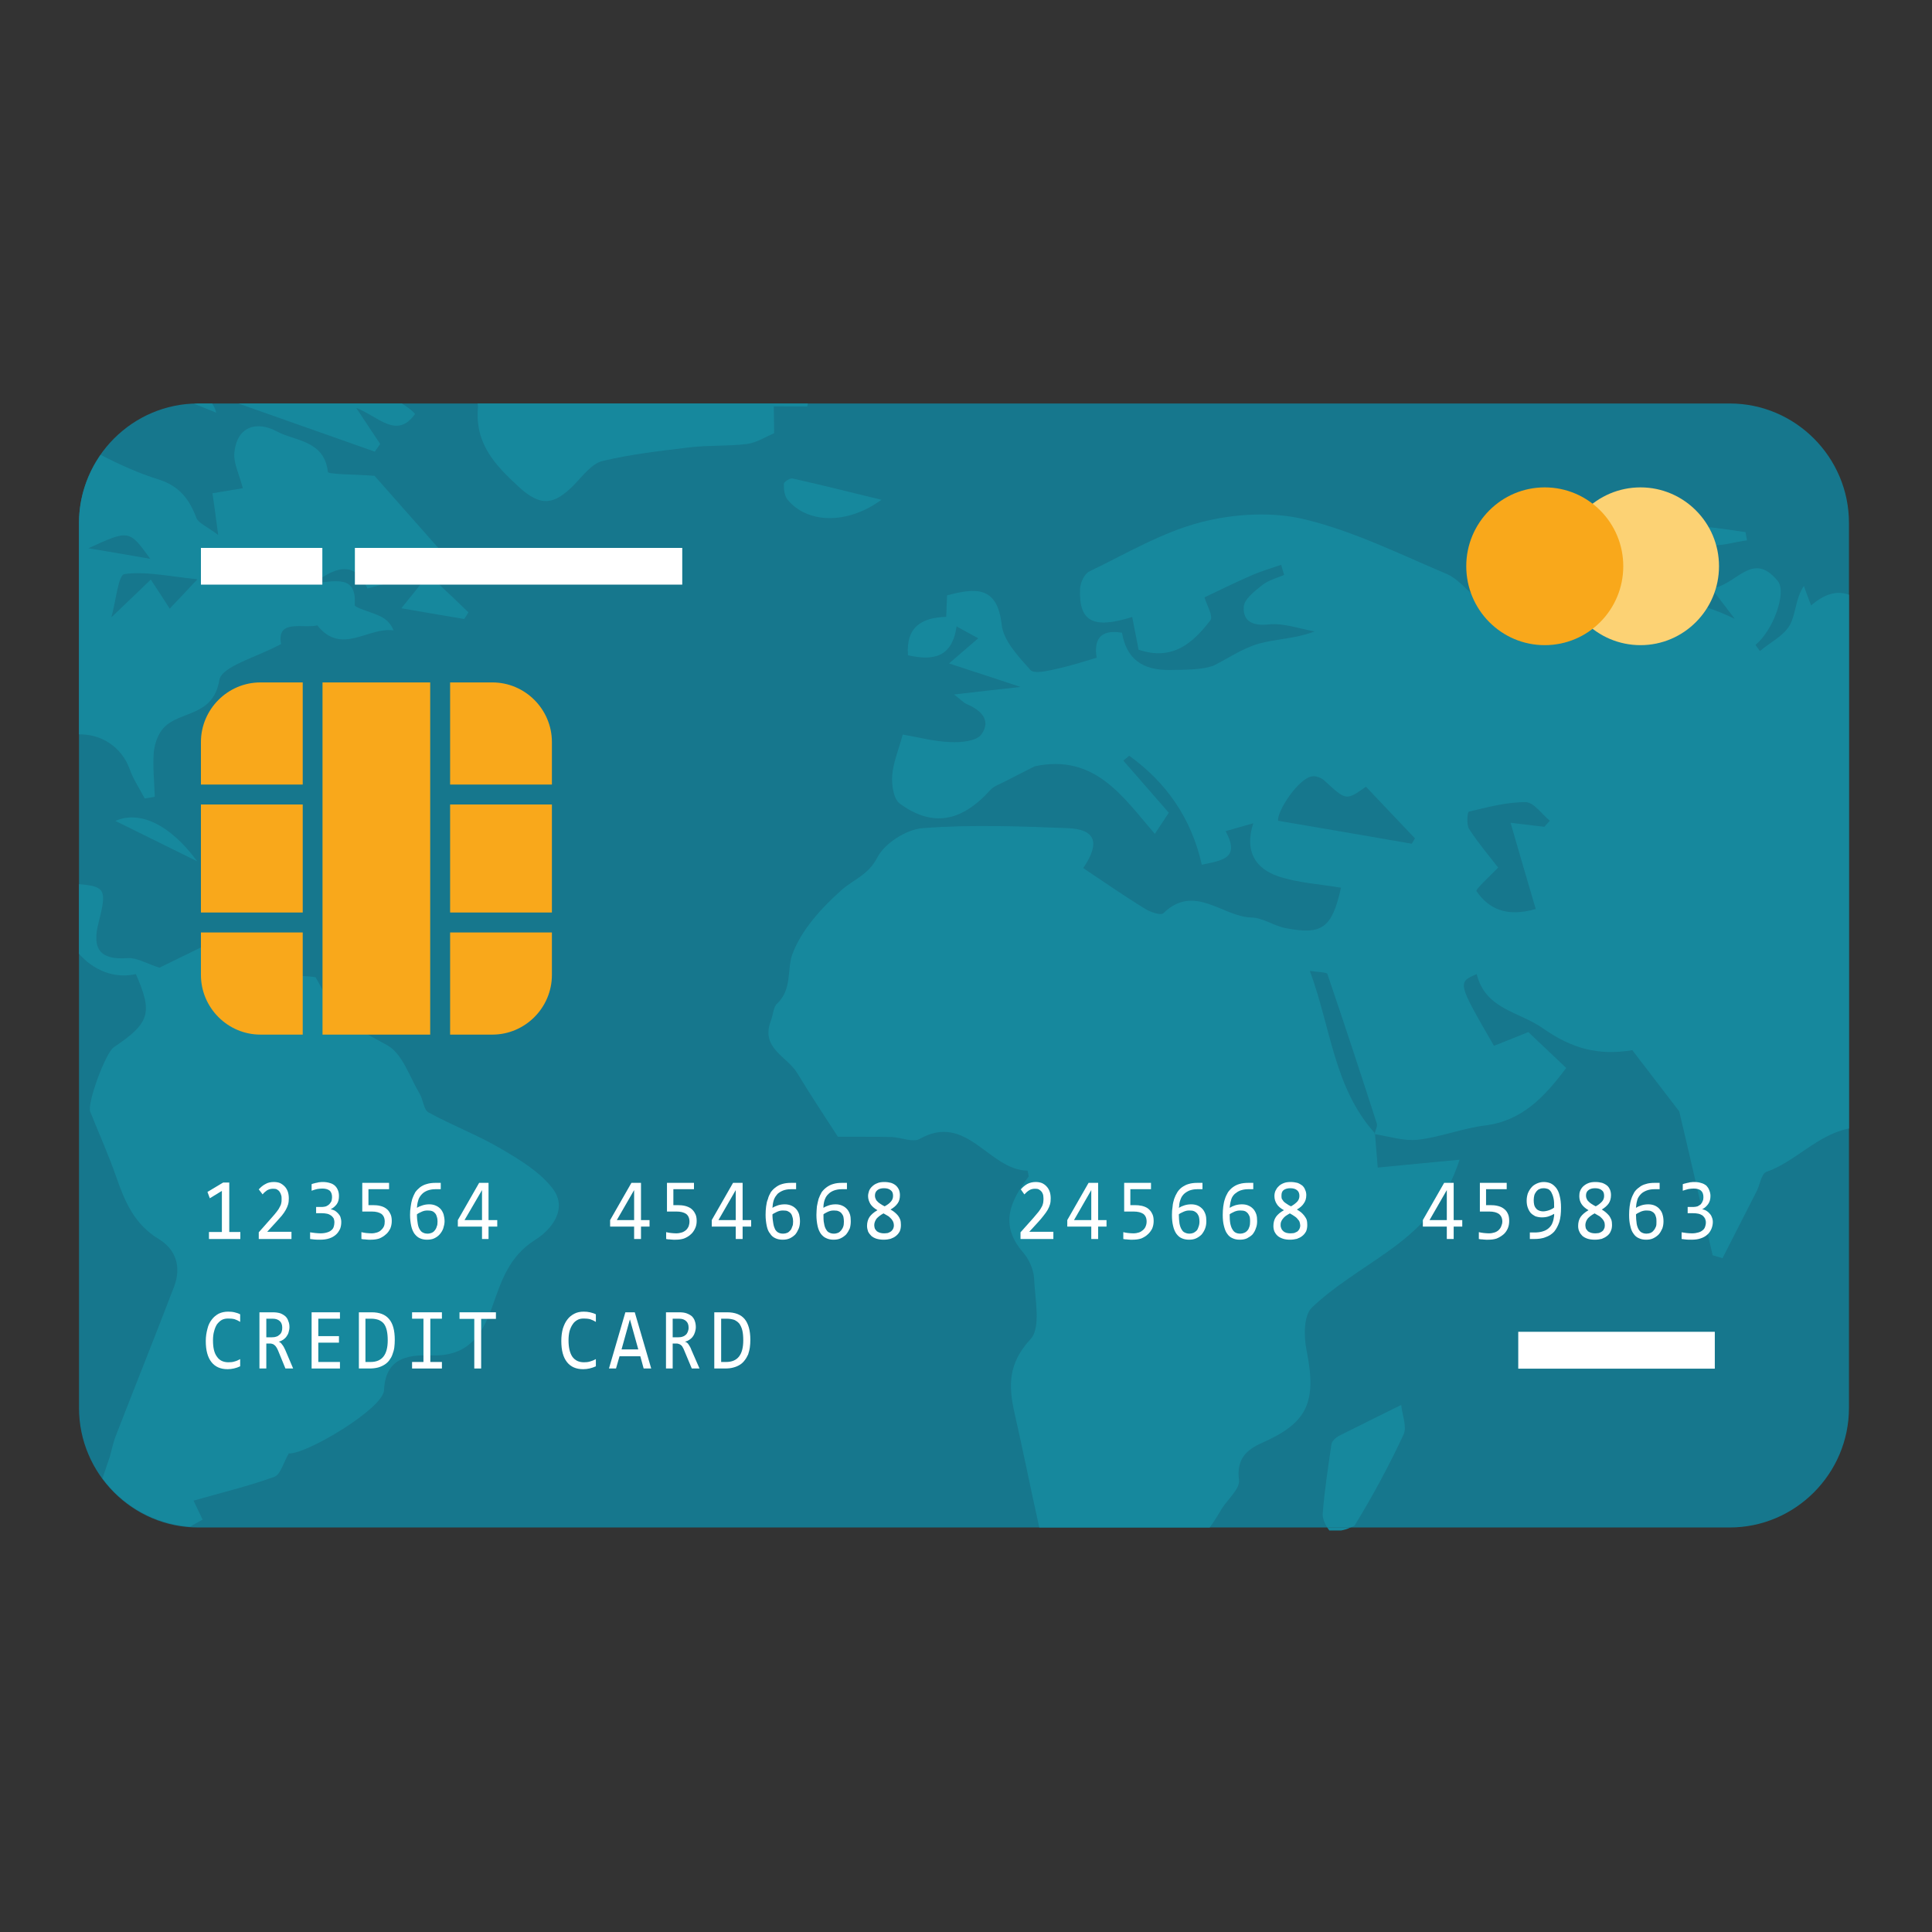 <svg xmlns="http://www.w3.org/2000/svg" xmlns:xlink="http://www.w3.org/1999/xlink" width="60" zoomAndPan="magnify" viewBox="0 0 45 45" height="60" preserveAspectRatio="xMidYMid meet" version="1.0"><rect x="0" y="0" width="45" height="45" fill="#333333" stroke="none"/><defs><clipPath id="3ec629c3d4"><path d="M 1.84 9.398 L 43.066 9.398 L 43.066 35.609 L 1.84 35.609 Z M 1.84 9.398 " clip-rule="nonzero"/></clipPath><clipPath id="0402662eb2"><path d="M 4 9.398 L 6 9.398 L 6 10 L 4 10 Z M 4 9.398 " clip-rule="nonzero"/></clipPath><clipPath id="cdf1c2deff"><path d="M 1.828 9.398 L 11 9.398 L 11 19 L 1.828 19 Z M 1.828 9.398 " clip-rule="nonzero"/></clipPath><clipPath id="1660503724"><path d="M 5 9.398 L 10 9.398 L 10 11 L 5 11 Z M 5 9.398 " clip-rule="nonzero"/></clipPath><clipPath id="cb2c84190e"><path d="M 1.828 20 L 14 20 L 14 35.648 L 1.828 35.648 Z M 1.828 20 " clip-rule="nonzero"/></clipPath><clipPath id="53188f05b8"><path d="M 17.652 11.98 L 43.066 11.98 L 43.066 35.609 L 17.652 35.609 Z M 17.652 11.98 " clip-rule="nonzero"/></clipPath><clipPath id="01ef980805"><path d="M 11 9.398 L 19 9.398 L 19 12 L 11 12 Z M 11 9.398 " clip-rule="nonzero"/></clipPath><clipPath id="6b96b72867"><path d="M 30.891 35.242 L 31.625 35.242 L 31.625 35.648 L 30.891 35.648 Z M 30.891 35.242 " clip-rule="nonzero"/></clipPath><clipPath id="bc77df992a"><path d="M 30 32 L 33 32 L 33 35.648 L 30 35.648 Z M 30 32 " clip-rule="nonzero"/></clipPath></defs><g clip-path="url(#3ec629c3d4)"><path fill="#16778d" d="M 43.066 32.793 C 43.066 34.324 41.816 35.578 40.289 35.578 L 4.613 35.578 C 3.09 35.578 1.84 34.324 1.84 32.793 L 1.84 12.18 C 1.84 10.648 3.09 9.398 4.613 9.398 L 40.289 9.398 C 41.816 9.398 43.066 10.648 43.066 12.18 L 43.066 32.793 " fill-opacity="1" fill-rule="nonzero"/></g><g clip-path="url(#0402662eb2)"><path fill="#16889d" d="M 4.523 9.406 C 4.695 9.473 4.867 9.543 5.035 9.613 C 5.016 9.516 4.977 9.457 4.941 9.398 L 4.613 9.398 C 4.586 9.398 4.555 9.406 4.523 9.406 " fill-opacity="1" fill-rule="nonzero"/></g><g clip-path="url(#cdf1c2deff)"><path fill="#16889d" d="M 3.5 13.016 C 2.969 12.926 2.539 12.848 2.059 12.77 C 3.008 12.336 3.008 12.336 3.5 13.016 Z M 4.598 13.492 C 4.266 13.844 4.109 14.016 3.953 14.176 C 3.793 13.926 3.652 13.711 3.512 13.5 C 3.242 13.762 2.965 14.023 2.594 14.379 C 2.699 14.004 2.754 13.395 2.898 13.371 C 3.398 13.301 3.934 13.426 4.598 13.492 Z M 1.84 17.105 C 2.363 17.094 2.836 17.402 3.02 17.914 C 3.105 18.156 3.254 18.371 3.371 18.598 C 3.449 18.586 3.527 18.574 3.605 18.559 C 3.594 18.211 3.555 17.863 3.582 17.52 C 3.602 17.324 3.68 17.09 3.816 16.949 C 4.195 16.547 4.965 16.703 5.109 15.84 C 5.164 15.516 5.977 15.312 6.547 15 C 6.438 14.41 7.051 14.648 7.391 14.566 C 7.957 15.277 8.574 14.594 9.168 14.684 C 9.094 14.504 8.98 14.414 8.859 14.355 C 8.656 14.254 8.258 14.16 8.262 14.09 C 8.312 13.383 7.82 13.543 7.324 13.578 C 7.895 13.137 8.297 13.121 8.559 13.707 C 9.059 13.574 9.512 13.453 10.031 13.312 C 9.781 13.629 9.594 13.867 9.348 14.168 C 9.926 14.266 10.367 14.344 10.812 14.418 C 10.848 14.367 10.879 14.316 10.91 14.262 C 10.668 14.027 10.418 13.789 10.145 13.535 C 10.262 13.371 10.387 13.199 10.48 13.07 C 9.82 12.324 9.191 11.613 8.723 11.082 C 8.234 11.047 7.645 11.051 7.637 10.992 C 7.555 10.25 6.867 10.277 6.445 10.047 C 6.008 9.809 5.508 9.902 5.457 10.57 C 5.445 10.797 5.566 11.031 5.656 11.371 C 5.41 11.414 5.168 11.453 4.949 11.488 C 4.984 11.727 5.02 11.988 5.082 12.461 C 4.809 12.254 4.621 12.184 4.574 12.062 C 4.41 11.625 4.176 11.32 3.695 11.168 C 3.23 11.023 2.781 10.82 2.344 10.594 C 2.031 11.047 1.84 11.594 1.84 12.18 L 1.84 17.105 " fill-opacity="1" fill-rule="nonzero"/></g><g clip-path="url(#1660503724)"><path fill="#16889d" d="M 8.73 10.52 C 8.773 10.461 8.812 10.398 8.855 10.34 C 8.699 10.105 8.543 9.875 8.297 9.5 C 8.828 9.711 9.242 10.238 9.668 9.641 C 9.578 9.539 9.469 9.469 9.359 9.398 L 5.551 9.398 C 6.73 9.816 7.734 10.168 8.73 10.52 " fill-opacity="1" fill-rule="nonzero"/></g><g clip-path="url(#cb2c84190e)"><path fill="#16889d" d="M 4.508 34.953 C 5.16 34.766 5.785 34.617 6.391 34.398 C 6.535 34.344 6.605 34.059 6.727 33.852 C 7.117 33.887 8.93 32.809 8.945 32.379 C 8.98 31.543 9.633 31.562 10.074 31.57 C 10.91 31.59 11.23 31.082 11.453 30.469 C 11.676 29.848 11.844 29.266 12.477 28.871 C 12.828 28.652 13.246 28.16 12.867 27.676 C 12.57 27.293 12.105 27.012 11.672 26.758 C 11.129 26.438 10.535 26.215 9.98 25.91 C 9.867 25.848 9.859 25.613 9.773 25.473 C 9.539 25.078 9.375 24.547 9.023 24.348 C 8.555 24.078 8.059 23.883 7.73 23.43 C 7.617 23.27 7.535 23.086 7.352 22.762 C 6.977 22.699 6.277 22.762 5.852 22.453 C 5.383 22.113 5.238 22.363 4.906 22.672 C 4.988 22.375 5.035 22.199 5.137 21.844 C 4.543 22.133 4.082 22.359 3.715 22.539 C 3.422 22.449 3.188 22.301 2.969 22.316 C 2.355 22.363 2.133 22.125 2.293 21.504 C 2.488 20.734 2.465 20.645 1.84 20.594 L 1.84 22.215 C 2.172 22.598 2.672 22.805 3.164 22.688 C 3.562 23.59 3.492 23.828 2.652 24.391 C 2.457 24.523 2.023 25.703 2.102 25.895 C 2.305 26.402 2.531 26.906 2.711 27.422 C 2.91 27.996 3.137 28.52 3.691 28.855 C 4.105 29.105 4.227 29.512 4.055 29.969 C 3.609 31.133 3.145 32.289 2.695 33.449 C 2.633 33.605 2.605 33.77 2.559 33.926 C 2.504 34.094 2.441 34.266 2.387 34.434 C 2.859 35.074 3.594 35.5 4.43 35.559 C 4.523 35.504 4.625 35.445 4.719 35.395 C 4.609 35.164 4.543 35.023 4.508 34.953 " fill-opacity="1" fill-rule="nonzero"/></g><g clip-path="url(#53188f05b8)"><path fill="#16889d" d="M 35.969 19.258 C 35.695 19.227 35.422 19.191 35.184 19.164 C 35.391 19.879 35.574 20.508 35.77 21.172 C 35.113 21.363 34.688 21.188 34.391 20.758 C 34.359 20.715 34.711 20.402 34.895 20.207 C 34.695 19.949 34.434 19.641 34.219 19.309 C 34.152 19.211 34.18 18.91 34.211 18.906 C 34.648 18.801 35.094 18.68 35.535 18.684 C 35.723 18.684 35.91 18.961 36.098 19.117 C 36.055 19.164 36.012 19.211 35.969 19.258 Z M 32.883 19.652 C 31.863 19.477 30.84 19.297 29.77 19.117 C 29.738 18.902 30.246 18.117 30.57 18.082 C 30.66 18.07 30.789 18.121 30.855 18.188 C 31.355 18.648 31.352 18.652 31.816 18.324 C 32.219 18.754 32.59 19.137 32.957 19.527 C 32.934 19.566 32.91 19.609 32.883 19.652 Z M 42.184 14.102 C 42.121 13.938 42.066 13.793 42.016 13.648 C 41.816 13.945 41.832 14.301 41.688 14.559 C 41.547 14.812 41.227 14.965 40.992 15.164 C 40.953 15.117 40.922 15.066 40.887 15.02 C 41.297 14.695 41.625 13.793 41.406 13.531 C 40.805 12.797 40.434 13.66 39.859 13.699 C 40.043 13.938 40.168 14.102 40.406 14.414 C 38.59 13.531 36.805 13.918 35.16 13.684 C 35.031 13.559 34.844 13.324 34.809 13.344 C 34.633 13.449 34.5 13.625 34.293 13.84 C 34.133 13.711 33.945 13.477 33.703 13.371 C 32.617 12.914 31.547 12.379 30.41 12.102 C 29.641 11.91 28.746 11.965 27.969 12.164 C 27.066 12.398 26.227 12.898 25.375 13.309 C 25.258 13.363 25.16 13.578 25.156 13.723 C 25.129 14.48 25.461 14.656 26.371 14.371 C 26.426 14.648 26.477 14.922 26.52 15.133 C 27.316 15.402 27.793 14.969 28.191 14.449 C 28.266 14.355 28.105 14.09 28.055 13.914 C 28.41 13.746 28.77 13.566 29.141 13.406 C 29.367 13.305 29.605 13.238 29.84 13.156 C 29.863 13.234 29.887 13.312 29.91 13.391 C 29.738 13.465 29.539 13.516 29.398 13.629 C 29.223 13.77 28.977 13.957 28.969 14.137 C 28.949 14.477 29.184 14.586 29.559 14.543 C 29.902 14.508 30.266 14.645 30.621 14.707 C 30.156 14.883 29.723 14.879 29.32 14.992 C 28.945 15.098 28.605 15.336 28.25 15.512 C 27.961 15.605 27.609 15.598 27.258 15.605 C 26.605 15.617 26.238 15.344 26.133 14.738 C 25.594 14.645 25.48 14.934 25.543 15.32 C 25.223 15.414 24.914 15.516 24.598 15.582 C 24.402 15.625 24.09 15.703 24 15.605 C 23.727 15.297 23.375 14.93 23.332 14.555 C 23.23 13.641 22.723 13.691 22.059 13.867 C 22.051 14.023 22.047 14.191 22.039 14.367 C 21.449 14.387 21.102 14.613 21.148 15.262 C 21.738 15.395 22.176 15.316 22.281 14.59 C 22.461 14.691 22.613 14.773 22.785 14.867 C 22.598 15.027 22.441 15.164 22.105 15.453 C 22.746 15.664 23.242 15.824 23.77 16 C 23.273 16.055 22.789 16.109 22.223 16.176 C 22.375 16.293 22.438 16.363 22.512 16.398 C 22.84 16.535 23.098 16.77 22.859 17.105 C 22.75 17.262 22.387 17.297 22.141 17.285 C 21.773 17.273 21.41 17.176 21.027 17.109 C 20.926 17.477 20.801 17.77 20.781 18.066 C 20.766 18.285 20.812 18.613 20.961 18.719 C 21.719 19.273 22.395 19.145 23.07 18.398 C 23.156 18.305 23.293 18.262 23.414 18.199 C 23.652 18.074 23.898 17.953 24.102 17.848 C 25.504 17.551 26.156 18.562 26.898 19.422 C 27.004 19.262 27.125 19.082 27.223 18.93 C 26.867 18.523 26.516 18.121 26.164 17.715 C 26.211 17.68 26.258 17.641 26.301 17.602 C 27.168 18.227 27.75 19.059 27.992 20.141 C 28.461 20.039 28.895 20.004 28.547 19.359 C 28.758 19.297 28.938 19.25 29.191 19.176 C 28.973 19.848 29.266 20.238 29.77 20.41 C 30.238 20.566 30.746 20.594 31.234 20.676 C 31.027 21.613 30.797 21.785 29.941 21.617 C 29.672 21.566 29.414 21.375 29.148 21.371 C 28.469 21.352 27.82 20.57 27.098 21.27 C 27.039 21.328 26.793 21.246 26.672 21.168 C 26.18 20.867 25.711 20.539 25.23 20.219 C 25.633 19.629 25.52 19.316 24.867 19.289 C 23.746 19.246 22.617 19.203 21.496 19.289 C 21.113 19.316 20.605 19.641 20.434 19.973 C 20.223 20.383 19.879 20.484 19.602 20.73 C 19.133 21.148 18.66 21.664 18.453 22.234 C 18.328 22.582 18.453 23.039 18.105 23.371 C 18.008 23.457 18.008 23.645 17.953 23.781 C 17.711 24.418 18.336 24.605 18.57 24.996 C 18.902 25.543 19.258 26.078 19.516 26.477 C 20.055 26.48 20.41 26.473 20.77 26.484 C 20.988 26.492 21.262 26.617 21.422 26.527 C 22.523 25.906 23.031 27.254 23.93 27.266 C 23.941 27.27 23.949 27.348 23.961 27.402 C 23.547 27.953 23.262 28.512 23.824 29.164 C 23.965 29.324 24.074 29.566 24.086 29.773 C 24.105 30.258 24.254 30.926 24 31.195 C 23.488 31.75 23.484 32.262 23.629 32.906 C 23.832 33.797 24.008 34.688 24.207 35.578 L 28.176 35.578 C 28.285 35.438 28.375 35.27 28.473 35.117 C 28.613 34.906 28.883 34.668 28.859 34.477 C 28.793 33.98 29.039 33.762 29.406 33.602 C 30.457 33.137 30.672 32.656 30.434 31.461 C 30.367 31.137 30.363 30.641 30.555 30.457 C 31.078 29.957 31.719 29.582 32.312 29.16 C 33.059 28.633 33.676 28.016 33.996 27.012 C 33.289 27.078 32.695 27.137 32.09 27.195 C 32.062 26.852 32.043 26.637 32.027 26.418 C 32.023 26.414 32.016 26.414 32.012 26.414 C 32.012 26.406 32.016 26.398 32.02 26.391 C 31.07 25.336 31 23.938 30.508 22.613 C 30.703 22.645 30.898 22.641 30.918 22.688 C 31.312 23.844 31.691 25 32.066 26.16 C 32.09 26.227 32.043 26.312 32.02 26.391 C 32.023 26.395 32.023 26.398 32.023 26.402 C 32.023 26.41 32.027 26.414 32.027 26.418 C 32.359 26.469 32.695 26.582 33.023 26.547 C 33.547 26.488 34.059 26.281 34.586 26.215 C 35.445 26.109 35.965 25.562 36.48 24.875 C 36.172 24.582 35.879 24.305 35.598 24.039 C 35.309 24.156 35.047 24.262 34.797 24.359 C 33.945 22.883 33.945 22.883 34.395 22.688 C 34.598 23.512 35.379 23.559 35.934 23.949 C 36.621 24.43 37.23 24.59 38.02 24.461 C 38.391 24.945 38.773 25.441 39.113 25.887 C 39.375 26.992 39.629 28.113 39.891 29.238 C 39.965 29.258 40.043 29.281 40.121 29.305 C 40.383 28.785 40.652 28.27 40.914 27.75 C 40.992 27.598 41.027 27.34 41.137 27.297 C 41.805 27.07 42.328 26.43 43.066 26.285 L 43.066 13.852 C 42.785 13.75 42.504 13.828 42.184 14.102 " fill-opacity="1" fill-rule="nonzero"/></g><g clip-path="url(#01ef980805)"><path fill="#16889d" d="M 12.07 11.328 C 12.594 11.816 12.91 11.766 13.383 11.281 C 13.578 11.078 13.789 10.797 14.031 10.738 C 14.703 10.578 15.395 10.5 16.078 10.418 C 16.523 10.367 16.969 10.395 17.406 10.34 C 17.625 10.309 17.832 10.176 18.031 10.09 C 18.027 9.875 18.027 9.684 18.023 9.465 C 18.305 9.465 18.543 9.469 18.801 9.469 C 18.809 9.445 18.812 9.422 18.816 9.398 L 11.125 9.398 C 11.125 9.426 11.137 9.457 11.133 9.488 C 11.055 10.348 11.551 10.844 12.07 11.328 " fill-opacity="1" fill-rule="nonzero"/></g><g clip-path="url(#6b96b72867)"><path fill="#16889d" d="M 30.977 35.66 C 31.129 35.676 31.332 35.645 31.453 35.578 L 30.914 35.578 C 30.938 35.609 30.961 35.656 30.977 35.66 " fill-opacity="1" fill-rule="nonzero"/></g><g clip-path="url(#bc77df992a)"><path fill="#16889d" d="M 32.691 33.414 C 32.777 33.234 32.66 32.965 32.637 32.723 C 32.07 33.004 31.625 33.223 31.184 33.445 C 31.113 33.484 31.023 33.566 31.012 33.637 C 30.934 34.172 30.852 34.707 30.809 35.246 C 30.797 35.348 30.855 35.488 30.914 35.578 L 31.453 35.578 C 31.488 35.559 31.543 35.555 31.555 35.527 C 31.973 34.844 32.355 34.137 32.691 33.414 " fill-opacity="1" fill-rule="nonzero"/></g><path fill="#16889d" d="M 37.633 13.445 C 37.664 13.258 37.699 13.07 37.73 12.863 C 38.5 12.488 38.57 12.5 39.773 12.691 C 40.066 12.738 40.383 12.625 40.691 12.586 C 40.68 12.523 40.668 12.457 40.656 12.395 C 39.203 12.172 37.758 12.012 36.348 12.91 C 36.629 13.074 36.84 13.234 37.078 13.332 C 37.246 13.41 37.445 13.41 37.633 13.445 " fill-opacity="1" fill-rule="nonzero"/><path fill="#16889d" d="M 20.531 11.641 C 19.75 11.453 19.109 11.289 18.461 11.145 C 18.402 11.129 18.262 11.223 18.258 11.266 C 18.254 11.387 18.27 11.547 18.34 11.633 C 18.789 12.188 19.719 12.234 20.531 11.641 " fill-opacity="1" fill-rule="nonzero"/><path fill="#16889d" d="M 2.688 19.121 C 3.262 19.406 3.883 19.711 4.594 20.062 C 3.938 19.172 3.23 18.879 2.688 19.121 " fill-opacity="1" fill-rule="nonzero"/><path fill="#16889d" d="M 4.707 20.461 C 5.203 20.602 5.594 20.711 6.086 20.844 C 5.754 20.105 5.504 20.039 4.707 20.461 " fill-opacity="1" fill-rule="nonzero"/><path fill="#ffffff" d="M 7.508 13.617 L 4.68 13.617 L 4.68 12.762 L 7.508 12.762 L 7.508 13.617 " fill-opacity="1" fill-rule="nonzero"/><path fill="#ffffff" d="M 15.891 13.617 L 8.266 13.617 L 8.266 12.762 L 15.891 12.762 L 15.891 13.617 " fill-opacity="1" fill-rule="nonzero"/><path fill="#ffffff" d="M 39.941 31.879 L 35.363 31.879 L 35.363 31.02 L 39.941 31.02 L 39.941 31.879 " fill-opacity="1" fill-rule="nonzero"/><path fill="#f9a81b" d="M 7.051 18.738 L 4.68 18.738 L 4.68 21.254 L 7.051 21.254 L 7.051 18.738 " fill-opacity="1" fill-rule="nonzero"/><path fill="#f9a81b" d="M 10.484 24.098 L 10.02 24.098 L 10.02 15.895 L 7.512 15.895 L 7.512 24.098 L 7.051 24.098 L 7.051 21.719 L 4.68 21.719 L 4.68 22.707 C 4.68 23.473 5.305 24.098 6.066 24.098 L 11.469 24.098 C 12.23 24.098 12.855 23.473 12.855 22.707 L 12.855 21.719 L 10.484 21.719 L 10.484 24.098 " fill-opacity="1" fill-rule="nonzero"/><path fill="#f9a81b" d="M 7.051 15.895 L 6.066 15.895 C 5.305 15.895 4.68 16.52 4.68 17.285 L 4.68 18.273 L 7.051 18.273 L 7.051 15.895 " fill-opacity="1" fill-rule="nonzero"/><path fill="#f9a81b" d="M 11.469 15.895 L 10.484 15.895 L 10.484 18.273 L 12.855 18.273 L 12.855 17.285 C 12.855 16.52 12.23 15.895 11.469 15.895 " fill-opacity="1" fill-rule="nonzero"/><path fill="#f9a81b" d="M 10.484 21.254 L 12.855 21.254 L 12.855 18.738 L 10.484 18.738 L 10.484 21.254 " fill-opacity="1" fill-rule="nonzero"/><path fill="#ffffff" d="M 5.598 28.859 L 4.867 28.859 L 4.867 28.695 L 5.168 28.695 L 5.168 27.738 L 4.887 27.91 L 4.832 27.762 L 5.199 27.543 L 5.34 27.543 L 5.34 28.695 L 5.598 28.695 L 5.598 28.859 " fill-opacity="1" fill-rule="nonzero"/><path fill="#ffffff" d="M 6.789 28.859 L 6.027 28.859 L 6.027 28.703 L 6.324 28.367 C 6.375 28.312 6.414 28.262 6.445 28.223 C 6.477 28.184 6.5 28.148 6.516 28.113 C 6.535 28.082 6.547 28.051 6.551 28.02 C 6.559 27.992 6.559 27.957 6.559 27.926 C 6.559 27.891 6.559 27.863 6.547 27.832 C 6.539 27.805 6.527 27.777 6.512 27.758 C 6.496 27.734 6.477 27.719 6.449 27.703 C 6.426 27.691 6.395 27.688 6.359 27.688 C 6.312 27.688 6.266 27.699 6.223 27.723 C 6.184 27.75 6.145 27.781 6.117 27.82 L 6.027 27.703 C 6.074 27.652 6.121 27.609 6.184 27.578 C 6.234 27.547 6.301 27.531 6.379 27.531 C 6.43 27.531 6.48 27.539 6.52 27.555 C 6.562 27.574 6.598 27.602 6.629 27.633 C 6.66 27.664 6.684 27.703 6.703 27.754 C 6.719 27.801 6.727 27.855 6.727 27.914 C 6.727 27.965 6.723 28.008 6.711 28.051 C 6.699 28.094 6.68 28.137 6.656 28.18 C 6.633 28.223 6.602 28.266 6.566 28.312 C 6.527 28.355 6.484 28.406 6.434 28.461 L 6.223 28.691 L 6.789 28.691 L 6.789 28.859 " fill-opacity="1" fill-rule="nonzero"/><path fill="#ffffff" d="M 7.949 28.461 C 7.949 28.52 7.941 28.57 7.922 28.621 C 7.898 28.672 7.867 28.719 7.828 28.754 C 7.785 28.793 7.734 28.824 7.672 28.844 C 7.605 28.867 7.531 28.875 7.453 28.875 C 7.406 28.875 7.363 28.875 7.328 28.871 C 7.289 28.867 7.258 28.863 7.223 28.859 L 7.223 28.703 C 7.258 28.707 7.297 28.715 7.34 28.719 C 7.383 28.723 7.426 28.727 7.465 28.727 C 7.523 28.727 7.574 28.719 7.613 28.707 C 7.656 28.695 7.688 28.68 7.715 28.656 C 7.742 28.637 7.762 28.609 7.773 28.574 C 7.781 28.547 7.789 28.512 7.789 28.473 C 7.789 28.434 7.781 28.402 7.77 28.375 C 7.754 28.352 7.734 28.328 7.707 28.309 C 7.684 28.293 7.652 28.277 7.617 28.27 C 7.578 28.262 7.539 28.258 7.496 28.258 L 7.363 28.258 L 7.363 28.113 L 7.5 28.113 C 7.535 28.113 7.566 28.105 7.594 28.098 C 7.621 28.086 7.648 28.07 7.668 28.051 C 7.688 28.031 7.703 28.008 7.719 27.98 C 7.727 27.953 7.734 27.922 7.734 27.883 C 7.734 27.816 7.715 27.762 7.676 27.73 C 7.637 27.699 7.578 27.684 7.508 27.684 C 7.469 27.684 7.43 27.688 7.387 27.695 C 7.348 27.703 7.301 27.719 7.258 27.734 L 7.258 27.582 C 7.273 27.574 7.297 27.566 7.32 27.562 C 7.34 27.555 7.363 27.551 7.387 27.547 C 7.41 27.539 7.434 27.535 7.453 27.535 C 7.48 27.531 7.5 27.531 7.52 27.531 C 7.578 27.531 7.637 27.539 7.684 27.555 C 7.73 27.566 7.77 27.59 7.801 27.617 C 7.832 27.648 7.855 27.68 7.871 27.723 C 7.887 27.762 7.895 27.805 7.895 27.855 C 7.895 27.93 7.883 27.992 7.844 28.047 C 7.809 28.094 7.762 28.137 7.703 28.164 C 7.734 28.172 7.766 28.184 7.793 28.195 C 7.824 28.215 7.848 28.234 7.871 28.258 C 7.895 28.285 7.918 28.312 7.93 28.348 C 7.941 28.383 7.949 28.422 7.949 28.461 " fill-opacity="1" fill-rule="nonzero"/><path fill="#ffffff" d="M 9.125 28.438 C 9.125 28.504 9.113 28.562 9.09 28.617 C 9.062 28.668 9.031 28.719 8.984 28.754 C 8.941 28.793 8.891 28.824 8.832 28.848 C 8.773 28.867 8.707 28.875 8.641 28.875 C 8.625 28.875 8.605 28.875 8.582 28.875 C 8.566 28.875 8.547 28.871 8.527 28.871 C 8.504 28.867 8.488 28.867 8.469 28.867 C 8.445 28.863 8.434 28.863 8.418 28.859 L 8.418 28.699 C 8.449 28.707 8.488 28.715 8.527 28.719 C 8.57 28.723 8.613 28.727 8.656 28.727 C 8.699 28.727 8.742 28.719 8.781 28.707 C 8.816 28.695 8.855 28.676 8.875 28.652 C 8.902 28.629 8.926 28.598 8.941 28.566 C 8.957 28.531 8.961 28.492 8.961 28.453 C 8.961 28.371 8.934 28.312 8.883 28.273 C 8.828 28.238 8.758 28.219 8.66 28.219 L 8.438 28.219 L 8.438 27.551 L 9.062 27.551 L 9.062 27.699 L 8.582 27.699 L 8.582 28.07 L 8.688 28.07 C 8.742 28.07 8.797 28.074 8.848 28.086 C 8.902 28.098 8.949 28.117 8.988 28.145 C 9.031 28.176 9.062 28.211 9.086 28.262 C 9.113 28.305 9.125 28.367 9.125 28.438 " fill-opacity="1" fill-rule="nonzero"/><path fill="#ffffff" d="M 10.191 28.453 C 10.191 28.418 10.188 28.379 10.176 28.344 C 10.168 28.312 10.156 28.285 10.137 28.262 C 10.121 28.242 10.098 28.223 10.07 28.211 C 10.039 28.199 10.004 28.195 9.969 28.195 C 9.945 28.195 9.922 28.195 9.898 28.199 C 9.875 28.203 9.852 28.211 9.832 28.219 C 9.809 28.23 9.789 28.238 9.766 28.25 C 9.746 28.258 9.73 28.27 9.711 28.285 C 9.711 28.367 9.719 28.441 9.73 28.5 C 9.738 28.555 9.754 28.602 9.777 28.637 C 9.797 28.672 9.824 28.699 9.855 28.711 C 9.883 28.727 9.922 28.734 9.961 28.734 C 9.996 28.734 10.023 28.727 10.055 28.715 C 10.082 28.703 10.109 28.684 10.125 28.66 C 10.145 28.637 10.164 28.605 10.172 28.57 C 10.188 28.539 10.191 28.5 10.191 28.453 Z M 10.355 28.445 C 10.355 28.504 10.34 28.559 10.324 28.613 C 10.305 28.664 10.277 28.711 10.238 28.754 C 10.207 28.789 10.164 28.82 10.113 28.844 C 10.066 28.867 10.004 28.875 9.945 28.875 C 9.883 28.875 9.824 28.863 9.777 28.84 C 9.73 28.82 9.688 28.781 9.652 28.734 C 9.621 28.688 9.594 28.629 9.578 28.555 C 9.562 28.48 9.551 28.395 9.551 28.297 C 9.551 28.23 9.555 28.164 9.566 28.102 C 9.574 28.039 9.586 27.98 9.602 27.926 C 9.621 27.871 9.645 27.82 9.672 27.77 C 9.703 27.727 9.742 27.688 9.781 27.656 C 9.828 27.621 9.879 27.594 9.941 27.578 C 10 27.559 10.07 27.551 10.148 27.551 L 10.266 27.551 L 10.266 27.699 L 10.137 27.699 C 10.07 27.699 10.008 27.711 9.957 27.73 C 9.906 27.75 9.863 27.777 9.832 27.809 C 9.797 27.844 9.77 27.883 9.75 27.93 C 9.734 27.98 9.719 28.035 9.715 28.094 L 9.711 28.133 C 9.746 28.109 9.793 28.09 9.844 28.074 C 9.891 28.059 9.941 28.051 10 28.051 C 10.059 28.051 10.109 28.062 10.152 28.082 C 10.199 28.102 10.234 28.129 10.266 28.164 C 10.293 28.195 10.316 28.238 10.332 28.285 C 10.344 28.332 10.355 28.387 10.355 28.445 " fill-opacity="1" fill-rule="nonzero"/><path fill="#ffffff" d="M 11.227 27.719 L 10.82 28.418 L 11.227 28.418 Z M 11.582 28.57 L 11.379 28.57 L 11.379 28.859 L 11.227 28.859 L 11.227 28.57 L 10.664 28.57 L 10.664 28.418 L 11.16 27.551 L 11.379 27.551 L 11.379 28.418 L 11.582 28.418 L 11.582 28.57 " fill-opacity="1" fill-rule="nonzero"/><path fill="#ffffff" d="M 14.77 27.719 L 14.367 28.418 L 14.77 28.418 Z M 15.129 28.57 L 14.93 28.57 L 14.93 28.859 L 14.77 28.859 L 14.77 28.57 L 14.211 28.57 L 14.211 28.418 L 14.707 27.551 L 14.93 27.551 L 14.93 28.418 L 15.129 28.418 L 15.129 28.57 " fill-opacity="1" fill-rule="nonzero"/><path fill="#ffffff" d="M 16.227 28.438 C 16.227 28.504 16.215 28.562 16.188 28.617 C 16.164 28.668 16.129 28.719 16.086 28.754 C 16.043 28.793 15.992 28.824 15.93 28.848 C 15.871 28.867 15.809 28.875 15.738 28.875 C 15.723 28.875 15.703 28.875 15.684 28.875 C 15.664 28.875 15.645 28.871 15.625 28.871 C 15.605 28.867 15.586 28.867 15.566 28.867 C 15.547 28.863 15.531 28.863 15.516 28.859 L 15.516 28.699 C 15.551 28.707 15.586 28.715 15.629 28.719 C 15.668 28.723 15.711 28.727 15.75 28.727 C 15.797 28.727 15.84 28.719 15.879 28.707 C 15.918 28.695 15.949 28.676 15.977 28.652 C 16.004 28.629 16.023 28.598 16.039 28.566 C 16.051 28.531 16.059 28.492 16.059 28.453 C 16.059 28.371 16.031 28.312 15.98 28.273 C 15.926 28.238 15.855 28.219 15.758 28.219 L 15.535 28.219 L 15.535 27.551 L 16.164 27.551 L 16.164 27.699 L 15.684 27.699 L 15.684 28.07 L 15.785 28.07 C 15.84 28.07 15.895 28.074 15.949 28.086 C 16 28.098 16.047 28.117 16.09 28.145 C 16.129 28.176 16.164 28.211 16.188 28.262 C 16.215 28.305 16.227 28.367 16.227 28.438 " fill-opacity="1" fill-rule="nonzero"/><path fill="#ffffff" d="M 17.137 27.719 L 16.734 28.418 L 17.137 28.418 Z M 17.496 28.57 L 17.297 28.57 L 17.297 28.859 L 17.137 28.859 L 17.137 28.57 L 16.578 28.57 L 16.578 28.418 L 17.074 27.551 L 17.297 27.551 L 17.297 28.418 L 17.496 28.418 L 17.496 28.57 " fill-opacity="1" fill-rule="nonzero"/><path fill="#ffffff" d="M 18.473 28.453 C 18.473 28.418 18.469 28.379 18.457 28.344 C 18.449 28.312 18.438 28.285 18.418 28.262 C 18.402 28.242 18.375 28.223 18.348 28.211 C 18.324 28.199 18.289 28.195 18.246 28.195 C 18.223 28.195 18.203 28.195 18.18 28.199 C 18.156 28.203 18.133 28.211 18.113 28.219 C 18.094 28.23 18.066 28.238 18.051 28.25 C 18.027 28.258 18.012 28.27 17.992 28.285 C 17.992 28.367 18 28.441 18.012 28.5 C 18.02 28.555 18.039 28.602 18.055 28.637 C 18.078 28.672 18.105 28.699 18.133 28.711 C 18.164 28.727 18.199 28.734 18.242 28.734 C 18.273 28.734 18.309 28.727 18.336 28.715 C 18.363 28.703 18.387 28.684 18.406 28.66 C 18.43 28.637 18.441 28.605 18.453 28.57 C 18.469 28.539 18.473 28.5 18.473 28.453 Z M 18.633 28.445 C 18.633 28.504 18.625 28.559 18.605 28.613 C 18.582 28.664 18.559 28.711 18.523 28.754 C 18.488 28.789 18.445 28.82 18.395 28.844 C 18.344 28.867 18.289 28.875 18.23 28.875 C 18.164 28.875 18.105 28.863 18.059 28.84 C 18.012 28.82 17.965 28.781 17.938 28.734 C 17.898 28.688 17.875 28.629 17.859 28.555 C 17.844 28.48 17.832 28.395 17.832 28.297 C 17.832 28.23 17.836 28.164 17.844 28.102 C 17.852 28.039 17.863 27.98 17.887 27.926 C 17.898 27.871 17.926 27.82 17.953 27.77 C 17.984 27.727 18.02 27.688 18.066 27.656 C 18.109 27.621 18.16 27.594 18.219 27.578 C 18.281 27.559 18.348 27.551 18.43 27.551 L 18.543 27.551 L 18.543 27.699 L 18.418 27.699 C 18.348 27.699 18.289 27.711 18.238 27.73 C 18.188 27.75 18.145 27.777 18.109 27.809 C 18.078 27.844 18.051 27.883 18.031 27.93 C 18.012 27.98 18 28.035 17.996 28.094 L 17.992 28.133 C 18.027 28.109 18.074 28.09 18.121 28.074 C 18.168 28.059 18.223 28.051 18.281 28.051 C 18.336 28.051 18.391 28.062 18.434 28.082 C 18.48 28.102 18.516 28.129 18.547 28.164 C 18.574 28.195 18.598 28.238 18.613 28.285 C 18.625 28.332 18.633 28.387 18.633 28.445 " fill-opacity="1" fill-rule="nonzero"/><path fill="#ffffff" d="M 19.656 28.453 C 19.656 28.418 19.652 28.379 19.645 28.344 C 19.637 28.312 19.621 28.285 19.602 28.262 C 19.586 28.242 19.562 28.223 19.531 28.211 C 19.504 28.199 19.473 28.195 19.43 28.195 C 19.41 28.195 19.387 28.195 19.363 28.199 C 19.34 28.203 19.316 28.211 19.297 28.219 C 19.273 28.23 19.254 28.238 19.234 28.25 C 19.215 28.258 19.195 28.27 19.18 28.285 C 19.18 28.367 19.18 28.441 19.195 28.5 C 19.203 28.555 19.219 28.602 19.242 28.637 C 19.262 28.672 19.285 28.699 19.32 28.711 C 19.348 28.727 19.387 28.734 19.422 28.734 C 19.461 28.734 19.488 28.727 19.52 28.715 C 19.547 28.703 19.57 28.684 19.59 28.66 C 19.609 28.637 19.629 28.605 19.641 28.57 C 19.652 28.539 19.656 28.5 19.656 28.453 Z M 19.816 28.445 C 19.816 28.504 19.809 28.559 19.793 28.613 C 19.77 28.664 19.742 28.711 19.707 28.754 C 19.672 28.789 19.629 28.82 19.578 28.844 C 19.531 28.867 19.473 28.875 19.414 28.875 C 19.348 28.875 19.293 28.863 19.246 28.84 C 19.195 28.82 19.152 28.781 19.117 28.734 C 19.086 28.688 19.059 28.629 19.043 28.555 C 19.027 28.48 19.016 28.395 19.016 28.297 C 19.016 28.23 19.023 28.164 19.027 28.102 C 19.039 28.039 19.051 27.98 19.066 27.926 C 19.086 27.871 19.109 27.82 19.137 27.77 C 19.168 27.727 19.207 27.688 19.25 27.656 C 19.297 27.621 19.348 27.594 19.406 27.578 C 19.465 27.559 19.531 27.551 19.613 27.551 L 19.727 27.551 L 19.727 27.699 L 19.602 27.699 C 19.531 27.699 19.477 27.711 19.422 27.73 C 19.371 27.75 19.328 27.777 19.297 27.809 C 19.258 27.844 19.234 27.883 19.215 27.93 C 19.195 27.98 19.184 28.035 19.18 28.094 L 19.18 28.133 C 19.215 28.109 19.258 28.09 19.309 28.074 C 19.355 28.059 19.406 28.051 19.465 28.051 C 19.523 28.051 19.574 28.062 19.617 28.082 C 19.664 28.102 19.699 28.129 19.73 28.164 C 19.758 28.195 19.781 28.238 19.797 28.285 C 19.812 28.332 19.816 28.387 19.816 28.445 " fill-opacity="1" fill-rule="nonzero"/><path fill="#ffffff" d="M 20.801 27.855 C 20.801 27.793 20.785 27.75 20.746 27.723 C 20.711 27.691 20.656 27.676 20.59 27.676 C 20.523 27.676 20.473 27.691 20.438 27.719 C 20.398 27.75 20.379 27.793 20.379 27.848 C 20.379 27.875 20.383 27.898 20.395 27.922 C 20.402 27.941 20.414 27.965 20.438 27.984 C 20.453 28.004 20.477 28.02 20.504 28.039 C 20.535 28.059 20.562 28.078 20.605 28.098 C 20.672 28.062 20.723 28.023 20.754 27.984 C 20.785 27.949 20.801 27.902 20.801 27.855 Z M 20.82 28.543 C 20.82 28.52 20.816 28.492 20.809 28.473 C 20.801 28.445 20.785 28.426 20.77 28.402 C 20.75 28.379 20.727 28.355 20.699 28.332 C 20.664 28.312 20.629 28.289 20.578 28.262 C 20.539 28.285 20.504 28.305 20.477 28.328 C 20.449 28.352 20.426 28.371 20.41 28.395 C 20.395 28.418 20.383 28.441 20.375 28.465 C 20.367 28.488 20.363 28.516 20.363 28.539 C 20.363 28.57 20.371 28.598 20.379 28.621 C 20.391 28.641 20.41 28.664 20.426 28.68 C 20.449 28.695 20.473 28.707 20.5 28.715 C 20.531 28.723 20.559 28.727 20.59 28.727 C 20.621 28.727 20.652 28.723 20.68 28.719 C 20.707 28.707 20.73 28.699 20.75 28.684 C 20.773 28.668 20.785 28.648 20.801 28.625 C 20.812 28.602 20.82 28.574 20.82 28.543 Z M 20.984 28.531 C 20.984 28.586 20.977 28.633 20.957 28.68 C 20.934 28.723 20.906 28.758 20.871 28.785 C 20.836 28.816 20.793 28.836 20.742 28.855 C 20.699 28.867 20.641 28.875 20.582 28.875 C 20.52 28.875 20.465 28.867 20.414 28.852 C 20.367 28.836 20.328 28.816 20.293 28.785 C 20.266 28.758 20.238 28.723 20.219 28.684 C 20.207 28.645 20.195 28.602 20.195 28.555 C 20.195 28.473 20.215 28.402 20.254 28.344 C 20.293 28.289 20.355 28.234 20.438 28.188 C 20.363 28.145 20.309 28.098 20.273 28.043 C 20.242 27.988 20.219 27.93 20.219 27.859 C 20.219 27.816 20.23 27.777 20.242 27.738 C 20.258 27.699 20.281 27.664 20.316 27.633 C 20.348 27.602 20.383 27.578 20.434 27.559 C 20.477 27.539 20.535 27.531 20.598 27.531 C 20.656 27.531 20.711 27.539 20.754 27.551 C 20.801 27.566 20.84 27.59 20.867 27.613 C 20.898 27.641 20.922 27.676 20.938 27.711 C 20.953 27.75 20.961 27.793 20.961 27.836 C 20.961 27.914 20.945 27.98 20.906 28.031 C 20.867 28.086 20.812 28.133 20.742 28.172 C 20.777 28.191 20.812 28.215 20.84 28.238 C 20.871 28.262 20.895 28.289 20.918 28.316 C 20.938 28.344 20.957 28.375 20.969 28.41 C 20.98 28.445 20.984 28.488 20.984 28.531 " fill-opacity="1" fill-rule="nonzero"/><path fill="#ffffff" d="M 24.535 28.859 L 23.77 28.859 L 23.77 28.703 L 24.07 28.367 C 24.117 28.312 24.16 28.262 24.191 28.223 C 24.223 28.184 24.242 28.148 24.262 28.113 C 24.281 28.082 24.289 28.051 24.297 28.02 C 24.301 27.992 24.305 27.957 24.305 27.926 C 24.305 27.891 24.301 27.863 24.297 27.832 C 24.289 27.805 24.277 27.777 24.262 27.758 C 24.242 27.734 24.223 27.719 24.195 27.703 C 24.172 27.691 24.145 27.688 24.105 27.688 C 24.059 27.688 24.012 27.699 23.973 27.723 C 23.93 27.75 23.895 27.781 23.859 27.82 L 23.777 27.703 C 23.82 27.652 23.871 27.609 23.926 27.578 C 23.984 27.547 24.051 27.531 24.125 27.531 C 24.176 27.531 24.223 27.539 24.266 27.555 C 24.309 27.574 24.348 27.602 24.375 27.633 C 24.406 27.664 24.43 27.703 24.449 27.754 C 24.465 27.801 24.473 27.855 24.473 27.914 C 24.473 27.965 24.469 28.008 24.457 28.051 C 24.445 28.094 24.426 28.137 24.402 28.18 C 24.375 28.223 24.348 28.266 24.309 28.312 C 24.277 28.355 24.234 28.406 24.184 28.461 L 23.973 28.691 L 24.535 28.691 L 24.535 28.859 " fill-opacity="1" fill-rule="nonzero"/><path fill="#ffffff" d="M 25.418 27.719 L 25.016 28.418 L 25.418 28.418 Z M 25.773 28.57 L 25.578 28.57 L 25.578 28.859 L 25.418 28.859 L 25.418 28.57 L 24.859 28.57 L 24.859 28.418 L 25.355 27.551 L 25.578 27.551 L 25.578 28.418 L 25.773 28.418 L 25.773 28.57 " fill-opacity="1" fill-rule="nonzero"/><path fill="#ffffff" d="M 26.871 28.438 C 26.871 28.504 26.859 28.562 26.836 28.617 C 26.809 28.668 26.773 28.719 26.73 28.754 C 26.688 28.793 26.637 28.824 26.578 28.848 C 26.516 28.867 26.453 28.875 26.383 28.875 C 26.367 28.875 26.352 28.875 26.328 28.875 C 26.309 28.875 26.289 28.871 26.27 28.871 C 26.25 28.867 26.23 28.867 26.215 28.867 C 26.195 28.863 26.176 28.863 26.164 28.859 L 26.164 28.699 C 26.195 28.707 26.23 28.715 26.273 28.719 C 26.312 28.723 26.359 28.727 26.398 28.727 C 26.445 28.727 26.492 28.719 26.527 28.707 C 26.562 28.695 26.594 28.676 26.621 28.652 C 26.648 28.629 26.672 28.598 26.684 28.566 C 26.699 28.531 26.707 28.492 26.707 28.453 C 26.707 28.371 26.68 28.312 26.629 28.273 C 26.574 28.238 26.504 28.219 26.402 28.219 L 26.184 28.219 L 26.184 27.551 L 26.809 27.551 L 26.809 27.699 L 26.328 27.699 L 26.328 28.07 L 26.43 28.07 C 26.488 28.07 26.539 28.074 26.594 28.086 C 26.645 28.098 26.695 28.117 26.734 28.145 C 26.773 28.176 26.809 28.211 26.832 28.262 C 26.859 28.305 26.871 28.367 26.871 28.438 " fill-opacity="1" fill-rule="nonzero"/><path fill="#ffffff" d="M 27.938 28.453 C 27.938 28.418 27.934 28.379 27.926 28.344 C 27.914 28.312 27.902 28.285 27.883 28.262 C 27.863 28.242 27.84 28.223 27.812 28.211 C 27.785 28.199 27.754 28.195 27.711 28.195 C 27.691 28.195 27.668 28.195 27.645 28.199 C 27.621 28.203 27.602 28.211 27.578 28.219 C 27.555 28.23 27.535 28.238 27.512 28.25 C 27.492 28.258 27.473 28.27 27.457 28.285 C 27.457 28.367 27.465 28.441 27.473 28.5 C 27.484 28.555 27.5 28.602 27.523 28.637 C 27.543 28.672 27.566 28.699 27.602 28.711 C 27.633 28.727 27.668 28.734 27.707 28.734 C 27.738 28.734 27.773 28.727 27.801 28.715 C 27.824 28.703 27.852 28.684 27.875 28.66 C 27.895 28.637 27.906 28.605 27.918 28.57 C 27.93 28.539 27.938 28.5 27.938 28.453 Z M 28.098 28.445 C 28.098 28.504 28.09 28.559 28.07 28.613 C 28.051 28.664 28.023 28.711 27.988 28.754 C 27.953 28.789 27.91 28.82 27.859 28.844 C 27.809 28.867 27.754 28.875 27.695 28.875 C 27.633 28.875 27.57 28.863 27.523 28.84 C 27.473 28.82 27.434 28.781 27.398 28.734 C 27.367 28.688 27.34 28.629 27.324 28.555 C 27.305 28.48 27.297 28.395 27.297 28.297 C 27.297 28.23 27.301 28.164 27.312 28.102 C 27.316 28.039 27.332 27.98 27.348 27.926 C 27.367 27.871 27.391 27.82 27.422 27.77 C 27.449 27.727 27.484 27.688 27.527 27.656 C 27.578 27.621 27.625 27.594 27.684 27.578 C 27.746 27.559 27.812 27.551 27.895 27.551 L 28.008 27.551 L 28.008 27.699 L 27.883 27.699 C 27.812 27.699 27.758 27.711 27.703 27.73 C 27.656 27.75 27.613 27.777 27.578 27.809 C 27.543 27.844 27.516 27.883 27.5 27.93 C 27.48 27.98 27.465 28.035 27.465 28.094 L 27.457 28.133 C 27.496 28.109 27.539 28.09 27.59 28.074 C 27.637 28.059 27.691 28.051 27.746 28.051 C 27.805 28.051 27.859 28.062 27.902 28.082 C 27.945 28.102 27.98 28.129 28.012 28.164 C 28.039 28.195 28.062 28.238 28.078 28.285 C 28.094 28.332 28.098 28.387 28.098 28.445 " fill-opacity="1" fill-rule="nonzero"/><path fill="#ffffff" d="M 29.117 28.453 C 29.117 28.418 29.117 28.379 29.109 28.344 C 29.098 28.312 29.082 28.285 29.066 28.262 C 29.047 28.242 29.027 28.223 29 28.211 C 28.969 28.199 28.938 28.195 28.898 28.195 C 28.875 28.195 28.848 28.195 28.828 28.199 C 28.805 28.203 28.781 28.211 28.758 28.219 C 28.738 28.23 28.719 28.238 28.695 28.25 C 28.676 28.258 28.656 28.27 28.641 28.285 C 28.641 28.367 28.645 28.441 28.656 28.5 C 28.668 28.555 28.684 28.602 28.707 28.637 C 28.727 28.672 28.754 28.699 28.781 28.711 C 28.812 28.727 28.848 28.734 28.891 28.734 C 28.922 28.734 28.953 28.727 28.98 28.715 C 29.012 28.703 29.035 28.684 29.055 28.66 C 29.078 28.637 29.09 28.605 29.102 28.57 C 29.113 28.539 29.117 28.5 29.117 28.453 Z M 29.281 28.445 C 29.281 28.504 29.273 28.559 29.25 28.613 C 29.234 28.664 29.207 28.711 29.172 28.754 C 29.137 28.789 29.09 28.82 29.043 28.844 C 28.992 28.867 28.938 28.875 28.875 28.875 C 28.809 28.875 28.754 28.863 28.707 28.84 C 28.656 28.82 28.613 28.781 28.582 28.734 C 28.547 28.688 28.527 28.629 28.508 28.555 C 28.488 28.48 28.48 28.395 28.48 28.297 C 28.48 28.23 28.484 28.164 28.492 28.102 C 28.5 28.039 28.512 27.98 28.531 27.926 C 28.547 27.871 28.574 27.82 28.602 27.77 C 28.633 27.727 28.668 27.688 28.711 27.656 C 28.758 27.621 28.809 27.594 28.867 27.578 C 28.926 27.559 29 27.551 29.078 27.551 L 29.191 27.551 L 29.191 27.699 L 29.066 27.699 C 29 27.699 28.941 27.711 28.887 27.73 C 28.836 27.75 28.797 27.777 28.758 27.809 C 28.723 27.844 28.695 27.883 28.68 27.93 C 28.664 27.98 28.652 28.035 28.645 28.094 L 28.641 28.133 C 28.68 28.109 28.719 28.09 28.77 28.074 C 28.82 28.059 28.875 28.051 28.926 28.051 C 28.988 28.051 29.043 28.062 29.082 28.082 C 29.129 28.102 29.164 28.129 29.195 28.164 C 29.223 28.195 29.246 28.238 29.262 28.285 C 29.277 28.332 29.281 28.387 29.281 28.445 " fill-opacity="1" fill-rule="nonzero"/><path fill="#ffffff" d="M 30.266 27.855 C 30.266 27.793 30.246 27.75 30.211 27.723 C 30.176 27.691 30.121 27.676 30.051 27.676 C 29.988 27.676 29.938 27.691 29.898 27.719 C 29.859 27.75 29.848 27.793 29.848 27.848 C 29.848 27.875 29.848 27.898 29.855 27.922 C 29.867 27.941 29.883 27.965 29.898 27.984 C 29.918 28.004 29.938 28.02 29.969 28.039 C 29.996 28.059 30.027 28.078 30.07 28.098 C 30.133 28.062 30.184 28.023 30.219 27.984 C 30.25 27.949 30.266 27.902 30.266 27.855 Z M 30.285 28.543 C 30.285 28.52 30.277 28.492 30.273 28.473 C 30.266 28.445 30.254 28.426 30.23 28.402 C 30.215 28.379 30.191 28.355 30.156 28.332 C 30.129 28.312 30.09 28.289 30.043 28.262 C 30.004 28.285 29.969 28.305 29.938 28.328 C 29.91 28.352 29.891 28.371 29.875 28.395 C 29.855 28.418 29.848 28.441 29.836 28.465 C 29.828 28.488 29.828 28.516 29.828 28.539 C 29.828 28.57 29.836 28.598 29.848 28.621 C 29.855 28.641 29.875 28.664 29.895 28.68 C 29.91 28.695 29.938 28.707 29.961 28.715 C 29.992 28.723 30.023 28.727 30.051 28.727 C 30.086 28.727 30.117 28.723 30.145 28.719 C 30.168 28.707 30.195 28.699 30.219 28.684 C 30.238 28.668 30.254 28.648 30.266 28.625 C 30.277 28.602 30.285 28.574 30.285 28.543 Z M 30.449 28.531 C 30.449 28.586 30.441 28.633 30.422 28.68 C 30.398 28.723 30.371 28.758 30.336 28.785 C 30.301 28.816 30.258 28.836 30.207 28.855 C 30.156 28.867 30.102 28.875 30.051 28.875 C 29.984 28.875 29.926 28.867 29.883 28.852 C 29.836 28.836 29.793 28.816 29.758 28.785 C 29.727 28.758 29.703 28.723 29.684 28.684 C 29.668 28.645 29.66 28.602 29.66 28.555 C 29.66 28.473 29.68 28.402 29.719 28.344 C 29.758 28.289 29.82 28.234 29.906 28.188 C 29.828 28.145 29.77 28.098 29.738 28.043 C 29.703 27.988 29.684 27.93 29.684 27.859 C 29.684 27.816 29.691 27.777 29.707 27.738 C 29.727 27.699 29.746 27.664 29.781 27.633 C 29.809 27.602 29.848 27.578 29.895 27.559 C 29.941 27.539 29.996 27.531 30.062 27.531 C 30.117 27.531 30.172 27.539 30.219 27.551 C 30.262 27.566 30.301 27.59 30.332 27.613 C 30.363 27.641 30.387 27.676 30.398 27.711 C 30.418 27.75 30.426 27.793 30.426 27.836 C 30.426 27.914 30.406 27.98 30.367 28.031 C 30.332 28.086 30.277 28.133 30.207 28.172 C 30.242 28.191 30.273 28.215 30.305 28.238 C 30.332 28.262 30.359 28.289 30.379 28.316 C 30.398 28.344 30.422 28.375 30.434 28.41 C 30.445 28.445 30.449 28.488 30.449 28.531 " fill-opacity="1" fill-rule="nonzero"/><path fill="#ffffff" d="M 33.699 27.719 L 33.297 28.418 L 33.699 28.418 Z M 34.059 28.57 L 33.859 28.57 L 33.859 28.859 L 33.699 28.859 L 33.699 28.57 L 33.141 28.57 L 33.141 28.418 L 33.637 27.551 L 33.859 27.551 L 33.859 28.418 L 34.059 28.418 L 34.059 28.57 " fill-opacity="1" fill-rule="nonzero"/><path fill="#ffffff" d="M 35.152 28.438 C 35.152 28.504 35.141 28.562 35.117 28.617 C 35.094 28.668 35.059 28.719 35.016 28.754 C 34.969 28.793 34.918 28.824 34.859 28.848 C 34.801 28.867 34.738 28.875 34.668 28.875 C 34.648 28.875 34.633 28.875 34.613 28.875 C 34.594 28.875 34.574 28.871 34.551 28.871 C 34.535 28.867 34.516 28.867 34.496 28.867 C 34.477 28.863 34.461 28.863 34.445 28.859 L 34.445 28.699 C 34.48 28.707 34.516 28.715 34.559 28.719 C 34.598 28.723 34.641 28.727 34.68 28.727 C 34.727 28.727 34.77 28.719 34.809 28.707 C 34.848 28.695 34.879 28.676 34.906 28.652 C 34.93 28.629 34.953 28.598 34.965 28.566 C 34.98 28.531 34.992 28.492 34.992 28.453 C 34.992 28.371 34.961 28.312 34.91 28.273 C 34.859 28.238 34.785 28.219 34.688 28.219 L 34.469 28.219 L 34.469 27.551 L 35.094 27.551 L 35.094 27.699 L 34.613 27.699 L 34.613 28.07 L 34.715 28.07 C 34.77 28.07 34.824 28.074 34.875 28.086 C 34.93 28.098 34.977 28.117 35.016 28.145 C 35.059 28.176 35.094 28.211 35.117 28.262 C 35.141 28.305 35.152 28.367 35.152 28.438 " fill-opacity="1" fill-rule="nonzero"/><path fill="#ffffff" d="M 35.953 27.676 C 35.918 27.676 35.891 27.68 35.859 27.695 C 35.832 27.703 35.809 27.723 35.789 27.746 C 35.77 27.77 35.75 27.801 35.738 27.836 C 35.73 27.871 35.723 27.91 35.723 27.953 C 35.723 27.996 35.727 28.031 35.734 28.062 C 35.742 28.094 35.758 28.125 35.777 28.145 C 35.793 28.168 35.816 28.184 35.844 28.195 C 35.871 28.207 35.906 28.215 35.945 28.215 C 35.969 28.215 35.992 28.211 36.012 28.207 C 36.039 28.203 36.059 28.195 36.082 28.188 C 36.105 28.18 36.125 28.172 36.145 28.16 C 36.168 28.152 36.184 28.137 36.199 28.125 C 36.199 28.039 36.199 27.969 36.184 27.91 C 36.172 27.852 36.152 27.805 36.133 27.77 C 36.113 27.734 36.086 27.711 36.059 27.695 C 36.027 27.684 35.992 27.676 35.953 27.676 Z M 36.359 28.129 C 36.359 28.258 36.348 28.367 36.32 28.461 C 36.289 28.551 36.25 28.625 36.199 28.688 C 36.145 28.746 36.078 28.789 36 28.816 C 35.922 28.848 35.832 28.859 35.727 28.859 L 35.633 28.859 L 35.633 28.707 L 35.738 28.707 C 35.816 28.707 35.879 28.699 35.938 28.68 C 35.992 28.664 36.039 28.637 36.074 28.605 C 36.113 28.57 36.145 28.527 36.16 28.48 C 36.18 28.434 36.191 28.375 36.199 28.316 L 36.199 28.273 C 36.16 28.297 36.117 28.316 36.07 28.332 C 36.023 28.348 35.969 28.355 35.914 28.355 C 35.855 28.355 35.805 28.344 35.758 28.328 C 35.715 28.305 35.676 28.277 35.648 28.246 C 35.621 28.211 35.598 28.168 35.582 28.121 C 35.566 28.074 35.559 28.023 35.559 27.965 C 35.559 27.902 35.57 27.848 35.586 27.797 C 35.609 27.742 35.637 27.695 35.672 27.656 C 35.703 27.617 35.746 27.59 35.797 27.566 C 35.848 27.543 35.902 27.531 35.957 27.531 C 36.016 27.531 36.07 27.543 36.117 27.562 C 36.168 27.586 36.207 27.621 36.246 27.668 C 36.281 27.715 36.312 27.777 36.328 27.855 C 36.348 27.93 36.359 28.02 36.359 28.129 " fill-opacity="1" fill-rule="nonzero"/><path fill="#ffffff" d="M 37.363 27.855 C 37.363 27.793 37.348 27.75 37.309 27.723 C 37.273 27.691 37.219 27.676 37.152 27.676 C 37.086 27.676 37.035 27.691 37 27.719 C 36.957 27.75 36.941 27.793 36.941 27.848 C 36.941 27.875 36.945 27.898 36.957 27.922 C 36.965 27.941 36.977 27.965 37 27.984 C 37.016 28.004 37.039 28.02 37.066 28.039 C 37.094 28.059 37.129 28.078 37.168 28.098 C 37.234 28.062 37.281 28.023 37.316 27.984 C 37.348 27.949 37.363 27.902 37.363 27.855 Z M 37.379 28.543 C 37.379 28.52 37.375 28.492 37.371 28.473 C 37.359 28.445 37.352 28.426 37.332 28.402 C 37.312 28.379 37.289 28.355 37.262 28.332 C 37.227 28.312 37.188 28.289 37.141 28.262 C 37.102 28.285 37.066 28.305 37.039 28.328 C 37.012 28.352 36.988 28.371 36.973 28.395 C 36.957 28.418 36.945 28.441 36.938 28.465 C 36.93 28.488 36.926 28.516 36.926 28.539 C 36.926 28.57 36.934 28.598 36.941 28.621 C 36.957 28.641 36.973 28.664 36.988 28.68 C 37.012 28.695 37.035 28.707 37.062 28.715 C 37.09 28.723 37.121 28.727 37.152 28.727 C 37.184 28.727 37.215 28.723 37.242 28.719 C 37.273 28.707 37.293 28.699 37.312 28.684 C 37.336 28.668 37.352 28.648 37.359 28.625 C 37.375 28.602 37.379 28.574 37.379 28.543 Z M 37.547 28.531 C 37.547 28.586 37.539 28.633 37.516 28.68 C 37.5 28.723 37.469 28.758 37.434 28.785 C 37.398 28.816 37.355 28.836 37.309 28.855 C 37.262 28.867 37.207 28.875 37.148 28.875 C 37.082 28.875 37.023 28.867 36.977 28.852 C 36.93 28.836 36.891 28.816 36.855 28.785 C 36.828 28.758 36.801 28.723 36.785 28.684 C 36.766 28.645 36.758 28.602 36.758 28.555 C 36.758 28.473 36.777 28.402 36.816 28.344 C 36.855 28.289 36.918 28.234 37 28.188 C 36.926 28.145 36.871 28.098 36.836 28.043 C 36.801 27.988 36.785 27.93 36.785 27.859 C 36.785 27.816 36.789 27.777 36.805 27.738 C 36.82 27.699 36.844 27.664 36.875 27.633 C 36.91 27.602 36.945 27.578 36.992 27.559 C 37.039 27.539 37.094 27.531 37.156 27.531 C 37.219 27.531 37.273 27.539 37.316 27.551 C 37.359 27.566 37.402 27.59 37.43 27.613 C 37.465 27.641 37.484 27.676 37.5 27.711 C 37.516 27.75 37.523 27.793 37.523 27.836 C 37.523 27.914 37.504 27.98 37.469 28.031 C 37.43 28.086 37.375 28.133 37.309 28.172 C 37.34 28.191 37.375 28.215 37.402 28.238 C 37.43 28.262 37.457 28.289 37.48 28.316 C 37.5 28.344 37.516 28.375 37.531 28.41 C 37.543 28.445 37.547 28.488 37.547 28.531 " fill-opacity="1" fill-rule="nonzero"/><path fill="#ffffff" d="M 38.582 28.453 C 38.582 28.418 38.582 28.379 38.57 28.344 C 38.562 28.312 38.551 28.285 38.531 28.262 C 38.516 28.242 38.488 28.223 38.461 28.211 C 38.434 28.199 38.402 28.195 38.359 28.195 C 38.336 28.195 38.312 28.195 38.293 28.199 C 38.27 28.203 38.246 28.211 38.223 28.219 C 38.203 28.23 38.18 28.238 38.16 28.25 C 38.141 28.258 38.121 28.27 38.105 28.285 C 38.105 28.367 38.113 28.441 38.121 28.5 C 38.129 28.555 38.148 28.602 38.168 28.637 C 38.191 28.672 38.215 28.699 38.246 28.711 C 38.277 28.727 38.312 28.734 38.352 28.734 C 38.387 28.734 38.418 28.727 38.449 28.715 C 38.473 28.703 38.5 28.684 38.516 28.66 C 38.539 28.637 38.555 28.605 38.57 28.57 C 38.582 28.539 38.582 28.5 38.582 28.453 Z M 38.746 28.445 C 38.746 28.504 38.738 28.559 38.719 28.613 C 38.695 28.664 38.672 28.711 38.633 28.754 C 38.598 28.789 38.555 28.82 38.504 28.844 C 38.457 28.867 38.402 28.875 38.34 28.875 C 38.273 28.875 38.219 28.863 38.172 28.84 C 38.121 28.82 38.078 28.781 38.047 28.734 C 38.012 28.688 37.988 28.629 37.973 28.555 C 37.953 28.48 37.945 28.395 37.945 28.297 C 37.945 28.23 37.949 28.164 37.957 28.102 C 37.965 28.039 37.977 27.98 37.996 27.926 C 38.012 27.871 38.039 27.82 38.066 27.77 C 38.094 27.727 38.133 27.688 38.18 27.656 C 38.219 27.621 38.273 27.594 38.336 27.578 C 38.391 27.559 38.461 27.551 38.543 27.551 L 38.656 27.551 L 38.656 27.699 L 38.531 27.699 C 38.461 27.699 38.402 27.711 38.352 27.73 C 38.301 27.75 38.254 27.777 38.223 27.809 C 38.188 27.844 38.16 27.883 38.141 27.93 C 38.125 27.98 38.113 28.035 38.109 28.094 L 38.105 28.133 C 38.141 28.109 38.184 28.09 38.234 28.074 C 38.281 28.059 38.336 28.051 38.391 28.051 C 38.449 28.051 38.504 28.062 38.547 28.082 C 38.59 28.102 38.629 28.129 38.656 28.164 C 38.684 28.195 38.711 28.238 38.723 28.285 C 38.738 28.332 38.746 28.387 38.746 28.445 " fill-opacity="1" fill-rule="nonzero"/><path fill="#ffffff" d="M 39.895 28.461 C 39.895 28.52 39.883 28.57 39.863 28.621 C 39.84 28.672 39.812 28.719 39.77 28.754 C 39.727 28.793 39.676 28.824 39.613 28.844 C 39.551 28.867 39.477 28.875 39.395 28.875 C 39.348 28.875 39.309 28.875 39.27 28.871 C 39.23 28.867 39.195 28.863 39.168 28.859 L 39.168 28.703 C 39.203 28.707 39.242 28.715 39.281 28.719 C 39.324 28.723 39.363 28.727 39.41 28.727 C 39.465 28.727 39.516 28.719 39.555 28.707 C 39.598 28.695 39.629 28.68 39.656 28.656 C 39.684 28.637 39.703 28.609 39.715 28.574 C 39.723 28.547 39.734 28.512 39.734 28.473 C 39.734 28.434 39.723 28.402 39.711 28.375 C 39.695 28.352 39.676 28.328 39.652 28.309 C 39.625 28.293 39.594 28.277 39.559 28.27 C 39.523 28.262 39.484 28.258 39.438 28.258 L 39.309 28.258 L 39.309 28.113 L 39.441 28.113 C 39.477 28.113 39.512 28.105 39.539 28.098 C 39.562 28.086 39.59 28.07 39.613 28.051 C 39.629 28.031 39.648 28.008 39.656 27.98 C 39.672 27.953 39.676 27.922 39.676 27.883 C 39.676 27.816 39.656 27.762 39.617 27.73 C 39.578 27.699 39.523 27.684 39.449 27.684 C 39.41 27.684 39.375 27.688 39.328 27.695 C 39.289 27.703 39.242 27.719 39.195 27.734 L 39.195 27.582 C 39.215 27.574 39.238 27.566 39.262 27.562 C 39.281 27.555 39.309 27.551 39.328 27.547 C 39.352 27.539 39.375 27.535 39.398 27.535 C 39.422 27.531 39.441 27.531 39.461 27.531 C 39.523 27.531 39.578 27.539 39.625 27.555 C 39.672 27.566 39.711 27.59 39.746 27.617 C 39.773 27.648 39.797 27.68 39.812 27.723 C 39.828 27.762 39.84 27.805 39.84 27.855 C 39.84 27.93 39.824 27.992 39.785 28.047 C 39.75 28.094 39.707 28.137 39.648 28.164 C 39.68 28.172 39.711 28.184 39.734 28.195 C 39.766 28.215 39.793 28.234 39.812 28.258 C 39.84 28.285 39.859 28.312 39.871 28.348 C 39.887 28.383 39.895 28.422 39.895 28.461 " fill-opacity="1" fill-rule="nonzero"/><path fill="#ffffff" d="M 5.594 31.824 C 5.504 31.867 5.402 31.891 5.301 31.891 C 5.137 31.891 5.012 31.836 4.926 31.727 C 4.836 31.613 4.793 31.453 4.793 31.234 C 4.793 31.129 4.809 31.035 4.832 30.949 C 4.852 30.863 4.887 30.793 4.934 30.734 C 4.977 30.676 5.031 30.633 5.094 30.598 C 5.16 30.566 5.234 30.551 5.312 30.551 C 5.363 30.551 5.418 30.555 5.461 30.566 C 5.512 30.578 5.551 30.59 5.594 30.613 L 5.594 30.789 C 5.551 30.762 5.512 30.742 5.465 30.727 C 5.418 30.715 5.371 30.711 5.316 30.711 C 5.262 30.711 5.215 30.719 5.168 30.742 C 5.125 30.766 5.09 30.801 5.055 30.844 C 5.027 30.887 5.004 30.941 4.988 31.004 C 4.969 31.066 4.961 31.141 4.961 31.219 C 4.961 31.387 4.988 31.516 5.055 31.602 C 5.113 31.688 5.203 31.73 5.32 31.73 C 5.371 31.73 5.418 31.727 5.465 31.711 C 5.512 31.699 5.551 31.68 5.594 31.656 L 5.594 31.824 " fill-opacity="1" fill-rule="nonzero"/><path fill="#ffffff" d="M 6.574 30.926 C 6.574 30.855 6.555 30.805 6.516 30.77 C 6.477 30.734 6.422 30.715 6.352 30.715 L 6.203 30.715 L 6.203 31.148 L 6.332 31.148 C 6.367 31.148 6.402 31.145 6.434 31.133 C 6.465 31.125 6.488 31.109 6.508 31.09 C 6.531 31.074 6.547 31.051 6.559 31.02 C 6.57 30.992 6.574 30.961 6.574 30.926 Z M 6.828 31.875 L 6.648 31.875 L 6.477 31.457 C 6.465 31.426 6.449 31.398 6.434 31.375 C 6.422 31.355 6.406 31.34 6.391 31.328 C 6.379 31.316 6.359 31.305 6.34 31.301 C 6.32 31.293 6.297 31.293 6.277 31.293 L 6.203 31.293 L 6.203 31.875 L 6.043 31.875 L 6.043 30.566 L 6.355 30.566 C 6.422 30.566 6.48 30.574 6.531 30.59 C 6.578 30.609 6.617 30.633 6.648 30.66 C 6.68 30.691 6.703 30.727 6.715 30.77 C 6.734 30.812 6.742 30.859 6.742 30.91 C 6.742 30.953 6.734 30.988 6.723 31.027 C 6.715 31.062 6.699 31.094 6.676 31.125 C 6.656 31.156 6.629 31.18 6.598 31.203 C 6.566 31.223 6.531 31.242 6.492 31.25 C 6.523 31.262 6.551 31.285 6.57 31.316 C 6.598 31.348 6.621 31.391 6.645 31.445 L 6.828 31.875 " fill-opacity="1" fill-rule="nonzero"/><path fill="#ffffff" d="M 7.918 31.875 L 7.258 31.875 L 7.258 30.566 L 7.918 30.566 L 7.918 30.715 L 7.414 30.715 L 7.414 31.121 L 7.895 31.121 L 7.895 31.273 L 7.414 31.273 L 7.414 31.723 L 7.918 31.723 L 7.918 31.875 " fill-opacity="1" fill-rule="nonzero"/><path fill="#ffffff" d="M 9.031 31.219 C 9.031 31.125 9.023 31.047 9.008 30.984 C 8.992 30.918 8.969 30.867 8.938 30.828 C 8.906 30.789 8.863 30.762 8.816 30.742 C 8.77 30.727 8.715 30.715 8.652 30.715 L 8.512 30.715 L 8.512 31.723 L 8.633 31.723 C 8.898 31.723 9.031 31.555 9.031 31.219 Z M 9.195 31.207 C 9.195 31.27 9.191 31.328 9.184 31.387 C 9.176 31.445 9.16 31.496 9.141 31.547 C 9.125 31.598 9.098 31.641 9.07 31.68 C 9.039 31.723 9 31.758 8.957 31.785 C 8.914 31.812 8.863 31.836 8.805 31.852 C 8.746 31.867 8.68 31.875 8.605 31.875 L 8.359 31.875 L 8.359 30.566 L 8.656 30.566 C 8.84 30.566 8.973 30.617 9.062 30.723 C 9.152 30.828 9.195 30.988 9.195 31.207 " fill-opacity="1" fill-rule="nonzero"/><path fill="#ffffff" d="M 9.863 30.715 L 9.598 30.715 L 9.598 30.566 L 10.293 30.566 L 10.293 30.715 L 10.023 30.715 L 10.023 31.723 L 10.293 31.723 L 10.293 31.875 L 9.598 31.875 L 9.598 31.723 L 9.863 31.723 L 9.863 30.715 " fill-opacity="1" fill-rule="nonzero"/><path fill="#ffffff" d="M 11.551 30.719 L 11.207 30.719 L 11.207 31.875 L 11.047 31.875 L 11.047 30.719 L 10.703 30.719 L 10.703 30.566 L 11.551 30.566 L 11.551 30.719 " fill-opacity="1" fill-rule="nonzero"/><path fill="#ffffff" d="M 13.879 31.824 C 13.785 31.867 13.688 31.891 13.582 31.891 C 13.418 31.891 13.293 31.836 13.207 31.727 C 13.117 31.613 13.074 31.453 13.074 31.234 C 13.074 31.129 13.086 31.035 13.109 30.949 C 13.137 30.863 13.168 30.793 13.215 30.734 C 13.258 30.676 13.312 30.633 13.379 30.598 C 13.441 30.566 13.512 30.551 13.594 30.551 C 13.648 30.551 13.695 30.555 13.742 30.566 C 13.789 30.578 13.836 30.59 13.879 30.613 L 13.879 30.789 C 13.836 30.762 13.789 30.742 13.746 30.727 C 13.699 30.715 13.648 30.711 13.598 30.711 C 13.543 30.711 13.492 30.719 13.453 30.742 C 13.406 30.766 13.367 30.801 13.34 30.844 C 13.309 30.887 13.285 30.941 13.266 31.004 C 13.25 31.066 13.242 31.141 13.242 31.219 C 13.242 31.387 13.273 31.516 13.332 31.602 C 13.395 31.688 13.484 31.73 13.602 31.73 C 13.648 31.73 13.695 31.727 13.746 31.711 C 13.789 31.699 13.836 31.68 13.879 31.656 L 13.879 31.824 " fill-opacity="1" fill-rule="nonzero"/><path fill="#ffffff" d="M 14.867 31.43 L 14.672 30.73 L 14.477 31.43 Z M 15.168 31.875 L 14.992 31.875 L 14.914 31.59 L 14.43 31.59 L 14.348 31.875 L 14.184 31.875 L 14.566 30.566 L 14.785 30.566 L 15.168 31.875 " fill-opacity="1" fill-rule="nonzero"/><path fill="#ffffff" d="M 16.039 30.926 C 16.039 30.855 16.02 30.805 15.98 30.77 C 15.941 30.734 15.891 30.715 15.816 30.715 L 15.668 30.715 L 15.668 31.148 L 15.797 31.148 C 15.836 31.148 15.867 31.145 15.898 31.133 C 15.926 31.125 15.953 31.109 15.973 31.09 C 15.992 31.074 16.008 31.051 16.02 31.02 C 16.031 30.992 16.039 30.961 16.039 30.926 Z M 16.293 31.875 L 16.113 31.875 L 15.938 31.457 C 15.926 31.426 15.914 31.398 15.898 31.375 C 15.891 31.355 15.871 31.34 15.859 31.328 C 15.84 31.316 15.824 31.305 15.805 31.301 C 15.785 31.293 15.766 31.293 15.746 31.293 L 15.668 31.293 L 15.668 31.875 L 15.512 31.875 L 15.512 30.566 L 15.824 30.566 C 15.891 30.566 15.949 30.574 15.992 30.59 C 16.043 30.609 16.086 30.633 16.117 30.66 C 16.145 30.691 16.172 30.727 16.184 30.77 C 16.199 30.812 16.207 30.859 16.207 30.91 C 16.207 30.953 16.199 30.988 16.188 31.027 C 16.176 31.062 16.164 31.094 16.141 31.125 C 16.121 31.156 16.094 31.18 16.062 31.203 C 16.031 31.223 15.996 31.242 15.953 31.25 C 15.992 31.262 16.02 31.285 16.039 31.316 C 16.062 31.348 16.086 31.391 16.105 31.445 L 16.293 31.875 " fill-opacity="1" fill-rule="nonzero"/><path fill="#ffffff" d="M 17.312 31.219 C 17.312 31.125 17.305 31.047 17.289 30.984 C 17.273 30.918 17.246 30.867 17.219 30.828 C 17.184 30.789 17.145 30.762 17.102 30.742 C 17.055 30.727 16.996 30.715 16.934 30.715 L 16.797 30.715 L 16.797 31.723 L 16.914 31.723 C 17.18 31.723 17.312 31.555 17.312 31.219 Z M 17.477 31.207 C 17.477 31.27 17.473 31.328 17.465 31.387 C 17.457 31.445 17.441 31.496 17.426 31.547 C 17.402 31.598 17.379 31.641 17.348 31.68 C 17.316 31.723 17.281 31.758 17.238 31.785 C 17.195 31.812 17.145 31.836 17.082 31.852 C 17.031 31.867 16.965 31.875 16.887 31.875 L 16.637 31.875 L 16.637 30.566 L 16.938 30.566 C 17.117 30.566 17.254 30.617 17.344 30.723 C 17.43 30.828 17.477 30.988 17.477 31.207 " fill-opacity="1" fill-rule="nonzero"/><path fill="#fcd274" d="M 40.039 13.188 C 40.039 14.203 39.219 15.027 38.211 15.027 C 37.199 15.027 36.379 14.203 36.379 13.188 C 36.379 12.176 37.199 11.352 38.211 11.352 C 39.219 11.352 40.039 12.176 40.039 13.188 " fill-opacity="1" fill-rule="nonzero"/><path fill="#f9a81b" d="M 37.809 13.188 C 37.809 14.203 36.992 15.027 35.98 15.027 C 34.969 15.027 34.152 14.203 34.152 13.188 C 34.152 12.176 34.969 11.352 35.98 11.352 C 36.992 11.352 37.809 12.176 37.809 13.188 " fill-opacity="1" fill-rule="nonzero"/></svg>